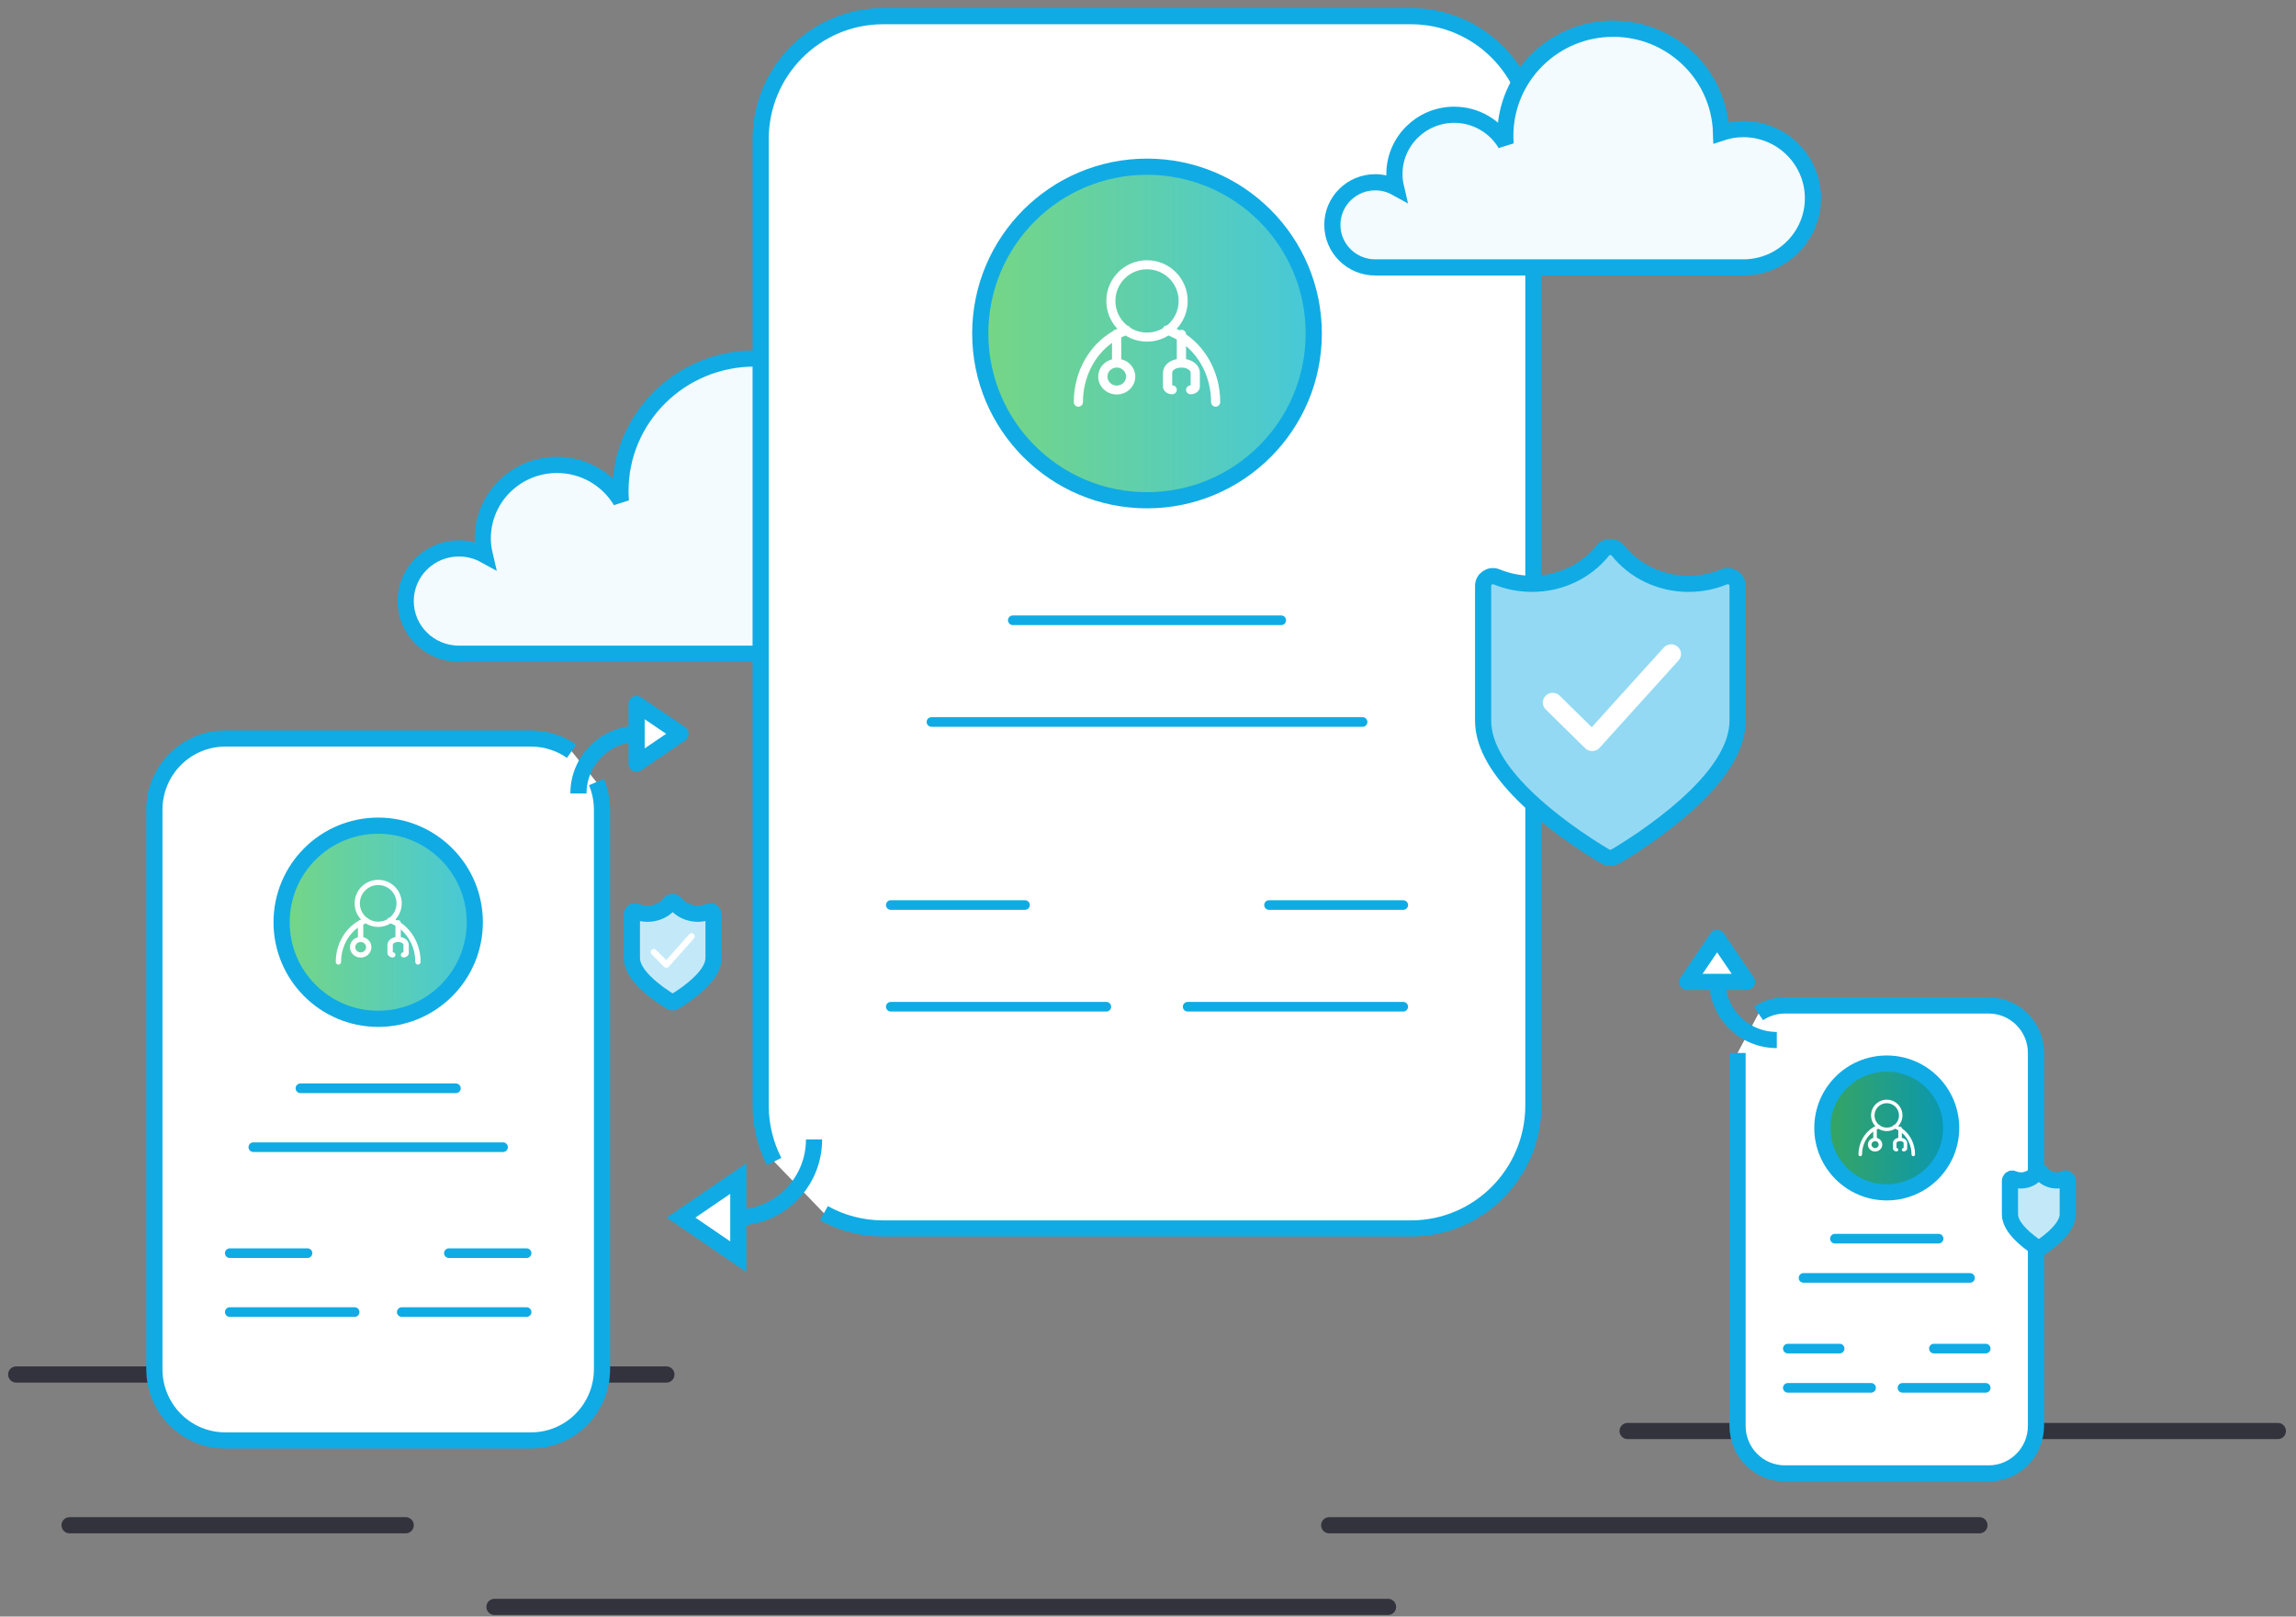<?xml version="1.0" encoding="UTF-8"?> <svg xmlns="http://www.w3.org/2000/svg" width="142" height="100" viewBox="0 0 142 100" fill="none"><rect x="0" y="0" width="142" height="100" fill="#808080" stroke="none"/><path d="M100.663 88.52H140.878" stroke="#32333C" stroke-linecap="round"></path><path fill-rule="evenodd" clip-rule="evenodd" d="M108.759 62.693C109.224 62.379 109.783 62.196 110.385 62.196H122.996C124.61 62.196 125.918 63.512 125.918 65.136V88.204C125.918 89.827 124.61 91.143 122.996 91.143H110.385C108.771 91.143 107.462 89.827 107.462 88.204V65.136" fill="white"></path><path d="M108.759 62.693C109.224 62.379 109.783 62.196 110.385 62.196H122.996C124.61 62.196 125.918 63.512 125.918 65.136V88.204C125.918 89.827 124.61 91.143 122.996 91.143H110.385C108.771 91.143 107.462 89.827 107.462 88.204V65.136" stroke="#10ABE4"></path><mask id="mask0_245_9516" style="mask-type:luminance" maskUnits="userSpaceOnUse" x="106" y="61" width="21" height="31"><path fill-rule="evenodd" clip-rule="evenodd" d="M108.759 62.693C109.224 62.379 109.783 62.196 110.385 62.196H122.996C124.61 62.196 125.918 63.512 125.918 65.136V88.204C125.918 89.827 124.61 91.143 122.996 91.143H110.385C108.771 91.143 107.462 89.827 107.462 88.204V65.136" fill="white"></path><path d="M108.759 62.693C109.224 62.379 109.783 62.196 110.385 62.196H122.996C124.61 62.196 125.918 63.512 125.918 65.136V88.204C125.918 89.827 124.61 91.143 122.996 91.143H110.385C108.771 91.143 107.462 89.827 107.462 88.204V65.136" stroke="white"></path></mask><g mask="url(#mask0_245_9516)"><circle cx="116.69" cy="69.773" r="3.983" fill="#083A6B"></circle><circle cx="116.69" cy="69.773" r="3.983" fill="url(#paint0_linear_245_9516)" fill-opacity="0.75"></circle><circle cx="116.69" cy="69.773" r="3.983" stroke="#10ABE4"></circle><path fill-rule="evenodd" clip-rule="evenodd" d="M117.661 68.997C117.661 68.46 117.226 68.025 116.69 68.025C116.153 68.025 115.719 68.46 115.719 68.997C115.719 69.255 115.819 69.49 115.983 69.663C115.974 69.668 115.964 69.673 115.955 69.678C115.923 69.681 115.895 69.697 115.877 69.72C115.313 70.044 114.942 70.688 114.942 71.41C114.942 71.472 114.991 71.522 115.051 71.522C115.112 71.522 115.161 71.472 115.161 71.41C115.161 70.827 115.432 70.302 115.855 69.999V70.392C115.665 70.44 115.524 70.606 115.524 70.804C115.524 71.04 115.723 71.231 115.967 71.231C116.212 71.231 116.411 71.04 116.411 70.804C116.411 70.604 116.267 70.437 116.075 70.39V69.867C116.109 69.851 116.143 69.836 116.178 69.823C116.327 69.915 116.502 69.968 116.69 69.968C116.878 69.968 117.054 69.915 117.203 69.822C117.272 69.849 117.338 69.881 117.402 69.918V70.375C117.402 70.377 117.403 70.379 117.403 70.382C117.404 70.383 117.404 70.384 117.404 70.386C117.209 70.421 117.072 70.551 117.072 70.716V71.043C117.072 71.144 117.171 71.226 117.292 71.226C117.353 71.226 117.402 71.178 117.402 71.12C117.402 71.061 117.353 71.013 117.292 71.013V70.716C117.292 70.644 117.389 70.588 117.512 70.588C117.636 70.588 117.733 70.644 117.733 70.716V71.013C117.672 71.013 117.623 71.061 117.623 71.12C117.623 71.178 117.672 71.226 117.733 71.226C117.854 71.226 117.953 71.144 117.953 71.043V70.716C117.953 70.551 117.815 70.421 117.62 70.386C117.62 70.384 117.621 70.383 117.621 70.381L117.621 70.381C117.622 70.379 117.623 70.377 117.623 70.375V70.074C117.99 70.384 118.221 70.872 118.221 71.41C118.221 71.472 118.27 71.522 118.33 71.522C118.39 71.522 118.439 71.472 118.439 71.41C118.439 70.74 118.12 70.136 117.623 69.794V69.793C117.623 69.734 117.573 69.687 117.512 69.687C117.495 69.687 117.479 69.691 117.465 69.697C117.442 69.685 117.42 69.674 117.397 69.663C117.561 69.489 117.661 69.255 117.661 68.997ZM115.934 68.997C115.934 69.234 116.044 69.446 116.216 69.585C116.248 69.59 116.276 69.61 116.293 69.64C116.408 69.711 116.544 69.752 116.69 69.752C116.829 69.752 116.959 69.715 117.07 69.65C117.087 69.607 117.127 69.58 117.171 69.579C117.338 69.441 117.445 69.231 117.445 68.997C117.445 68.579 117.107 68.241 116.69 68.241C116.273 68.241 115.934 68.579 115.934 68.997ZM115.968 71.019C115.845 71.019 115.745 70.922 115.745 70.804C115.745 70.685 115.845 70.588 115.968 70.588C116.09 70.588 116.19 70.685 116.19 70.804C116.19 70.922 116.09 71.019 115.968 71.019Z" fill="white"></path><path d="M119.896 76.324C120.06 76.324 120.194 76.457 120.194 76.621C120.194 76.768 120.088 76.889 119.95 76.914L119.896 76.919H113.485C113.321 76.919 113.187 76.786 113.187 76.621C113.187 76.475 113.293 76.354 113.431 76.329L113.485 76.324H119.896Z" fill="#10ABE4"></path><path d="M121.839 78.752C122.003 78.752 122.136 78.885 122.136 79.05C122.136 79.196 122.031 79.317 121.892 79.343L121.839 79.347H111.542C111.378 79.347 111.244 79.214 111.244 79.05C111.244 78.903 111.35 78.782 111.489 78.757L111.542 78.752H121.839Z" fill="#10ABE4"></path><path d="M113.777 83.123C113.941 83.123 114.074 83.256 114.074 83.421C114.074 83.567 113.969 83.689 113.83 83.714L113.777 83.719H110.571C110.407 83.719 110.273 83.585 110.273 83.421C110.273 83.275 110.379 83.153 110.518 83.128L110.571 83.123H113.777Z" fill="#10ABE4"></path><path d="M115.719 85.552C115.884 85.552 116.017 85.685 116.017 85.85C116.017 85.996 115.912 86.117 115.773 86.142L115.719 86.147H110.571C110.407 86.147 110.273 86.014 110.273 85.85C110.273 85.703 110.379 85.582 110.518 85.557L110.571 85.552H115.719Z" fill="#10ABE4"></path><path d="M122.81 83.123C122.975 83.123 123.108 83.256 123.108 83.421C123.108 83.567 123.003 83.689 122.864 83.714L122.81 83.719H119.605C119.44 83.719 119.307 83.585 119.307 83.421C119.307 83.275 119.412 83.153 119.551 83.128L119.605 83.123H122.81Z" fill="#10ABE4"></path><path d="M122.81 85.552C122.974 85.552 123.108 85.685 123.108 85.85C123.108 85.996 123.002 86.117 122.864 86.142L122.81 86.147H117.662C117.497 86.147 117.364 86.014 117.364 85.85C117.364 85.703 117.469 85.582 117.608 85.557L117.662 85.552H122.81Z" fill="#10ABE4"></path></g><path d="M1 85.024H41.215" stroke="#32333C" stroke-linecap="round"></path><path d="M30.582 99.4H85.845" stroke="#32333C" stroke-linecap="round"></path><path fill-rule="evenodd" clip-rule="evenodd" d="M36.888 48.377C37.109 48.904 37.232 49.483 37.232 50.092V84.694C37.232 87.129 35.269 89.103 32.848 89.103H13.931C11.51 89.103 9.548 87.129 9.548 84.694V50.092C9.548 47.657 11.51 45.683 13.931 45.683H32.848C33.779 45.683 34.642 45.974 35.351 46.471" fill="white"></path><path d="M36.888 48.377C37.109 48.904 37.232 49.483 37.232 50.092V84.694C37.232 87.129 35.269 89.103 32.848 89.103H13.931C11.51 89.103 9.548 87.129 9.548 84.694V50.092C9.548 47.657 11.51 45.683 13.931 45.683H32.848C33.779 45.683 34.642 45.974 35.351 46.471" stroke="#10ABE4"></path><mask id="mask1_245_9516" style="mask-type:luminance" maskUnits="userSpaceOnUse" x="9" y="45" width="29" height="45"><path fill-rule="evenodd" clip-rule="evenodd" d="M36.888 48.377C37.109 48.904 37.232 49.483 37.232 50.092V84.694C37.232 87.129 35.269 89.103 32.848 89.103H13.931C11.51 89.103 9.548 87.129 9.548 84.694V50.092C9.548 47.657 11.51 45.683 13.931 45.683H32.848C33.779 45.683 34.642 45.974 35.351 46.471" fill="white"></path><path d="M36.888 48.377C37.109 48.904 37.232 49.483 37.232 50.092V84.694C37.232 87.129 35.269 89.103 32.848 89.103H13.931C11.51 89.103 9.548 87.129 9.548 84.694V50.092C9.548 47.657 11.51 45.683 13.931 45.683H32.848C33.779 45.683 34.642 45.974 35.351 46.471" stroke="white"></path></mask><g mask="url(#mask1_245_9516)"><circle cx="23.39" cy="57.048" r="5.974" fill="white"></circle><circle cx="23.39" cy="57.048" r="5.974" fill="url(#paint1_linear_245_9516)" fill-opacity="0.75"></circle><circle cx="23.39" cy="57.048" r="5.974" stroke="#10ABE4"></circle><path fill-rule="evenodd" clip-rule="evenodd" d="M24.847 55.881C24.847 55.076 24.195 54.424 23.39 54.424C22.585 54.424 21.933 55.076 21.933 55.881C21.933 56.268 22.084 56.62 22.33 56.881C22.315 56.888 22.301 56.895 22.286 56.903C22.239 56.907 22.198 56.93 22.171 56.965C21.324 57.45 20.767 58.417 20.767 59.501C20.767 59.594 20.841 59.669 20.931 59.669C21.022 59.669 21.095 59.594 21.095 59.501C21.095 58.626 21.503 57.839 22.137 57.383V57.974C21.853 58.046 21.642 58.294 21.642 58.592C21.642 58.945 21.94 59.233 22.306 59.233C22.673 59.233 22.971 58.945 22.971 58.592C22.971 58.292 22.756 58.041 22.468 57.971V57.187C22.518 57.162 22.57 57.14 22.622 57.119C22.845 57.258 23.108 57.338 23.39 57.338C23.672 57.338 23.935 57.258 24.158 57.119C24.262 57.16 24.362 57.208 24.458 57.264V57.95C24.458 57.953 24.459 57.956 24.459 57.959C24.46 57.961 24.461 57.963 24.461 57.965C24.168 58.019 23.962 58.213 23.962 58.461V58.951C23.962 59.102 24.11 59.225 24.293 59.225C24.384 59.225 24.458 59.154 24.458 59.066C24.458 58.978 24.384 58.906 24.293 58.906V58.461C24.293 58.353 24.438 58.269 24.623 58.269C24.808 58.269 24.953 58.353 24.953 58.461V58.906C24.862 58.906 24.788 58.978 24.788 59.066C24.788 59.154 24.862 59.225 24.953 59.225C25.136 59.225 25.284 59.102 25.284 58.951V58.461C25.284 58.213 25.078 58.019 24.785 57.965C24.785 57.963 24.786 57.961 24.786 57.959C24.787 57.956 24.788 57.953 24.788 57.95V57.497C25.339 57.963 25.685 58.694 25.685 59.501C25.685 59.594 25.758 59.669 25.849 59.669C25.939 59.669 26.013 59.594 26.013 59.501C26.013 58.495 25.534 57.59 24.788 57.077V57.076C24.788 56.988 24.714 56.917 24.623 56.917C24.597 56.917 24.573 56.922 24.551 56.932C24.518 56.914 24.484 56.897 24.45 56.881C24.696 56.62 24.847 56.268 24.847 55.881ZM22.679 56.763C22.726 56.772 22.768 56.801 22.793 56.844C22.966 56.952 23.171 57.014 23.39 57.014C23.598 57.014 23.792 56.959 23.959 56.861C23.985 56.796 24.046 56.755 24.111 56.755C24.363 56.547 24.523 56.233 24.523 55.881C24.523 55.255 24.016 54.748 23.39 54.748C22.764 54.748 22.257 55.255 22.257 55.881C22.257 56.238 22.422 56.556 22.679 56.763ZM22.306 58.914C22.122 58.914 21.972 58.77 21.972 58.592C21.972 58.413 22.122 58.269 22.306 58.269C22.49 58.269 22.64 58.413 22.64 58.592C22.64 58.77 22.49 58.914 22.306 58.914Z" fill="white"></path><path d="M28.198 67.022C28.362 67.022 28.495 67.156 28.495 67.32C28.495 67.466 28.39 67.588 28.251 67.613L28.198 67.618H18.581C18.417 67.618 18.283 67.485 18.283 67.32C18.283 67.174 18.389 67.052 18.528 67.027L18.581 67.022H28.198Z" fill="#10ABE4"></path><path d="M31.112 70.665C31.277 70.665 31.41 70.798 31.41 70.962C31.41 71.108 31.305 71.23 31.166 71.255L31.112 71.26H15.667C15.503 71.26 15.37 71.127 15.37 70.962C15.37 70.816 15.475 70.695 15.614 70.669L15.667 70.665H31.112Z" fill="#10ABE4"></path><path d="M19.018 77.222C19.183 77.222 19.316 77.355 19.316 77.519C19.316 77.666 19.211 77.787 19.072 77.812L19.018 77.817H14.21C14.046 77.817 13.912 77.684 13.912 77.519C13.912 77.373 14.018 77.252 14.157 77.227L14.21 77.222H19.018Z" fill="#10ABE4"></path><path d="M21.933 80.864C22.097 80.864 22.23 80.998 22.23 81.162C22.23 81.308 22.125 81.43 21.986 81.455L21.933 81.46H14.21C14.046 81.46 13.912 81.326 13.912 81.162C13.912 81.016 14.018 80.894 14.157 80.869L14.21 80.864H21.933Z" fill="#10ABE4"></path><path d="M32.569 77.222C32.733 77.222 32.867 77.355 32.867 77.519C32.867 77.666 32.761 77.787 32.622 77.812L32.569 77.817H27.761C27.596 77.817 27.463 77.684 27.463 77.519C27.463 77.373 27.568 77.252 27.707 77.227L27.761 77.222H32.569Z" fill="#10ABE4"></path><path d="M32.569 80.864C32.734 80.864 32.867 80.998 32.867 81.162C32.867 81.308 32.762 81.43 32.623 81.455L32.569 81.46H24.847C24.682 81.46 24.549 81.326 24.549 81.162C24.549 81.016 24.654 80.894 24.793 80.869L24.847 80.864H32.569Z" fill="#10ABE4"></path></g><path fill-rule="evenodd" clip-rule="evenodd" d="M56.653 29.854C56.055 29.854 55.482 29.956 54.945 30.135C54.816 25.718 51.158 22.176 46.662 22.176C42.084 22.176 38.373 25.847 38.373 30.376C38.373 30.584 38.383 30.788 38.398 30.991C37.599 29.657 36.132 28.759 34.449 28.759C31.913 28.759 29.857 30.793 29.857 33.302C29.857 33.657 29.903 34.002 29.981 34.334C29.508 34.074 28.963 33.923 28.383 33.923C26.564 33.923 25.09 35.382 25.09 37.181C25.09 38.979 26.564 40.438 28.383 40.438C30.201 40.438 54.338 40.438 56.653 40.438C59.607 40.438 62.002 38.069 62.002 35.146C62.002 32.224 59.607 29.854 56.653 29.854Z" fill="white"></path><path fill-rule="evenodd" clip-rule="evenodd" d="M56.653 29.854C56.055 29.854 55.482 29.956 54.945 30.135C54.816 25.718 51.158 22.176 46.662 22.176C42.084 22.176 38.373 25.847 38.373 30.376C38.373 30.584 38.383 30.788 38.398 30.991C37.599 29.657 36.132 28.759 34.449 28.759C31.913 28.759 29.857 30.793 29.857 33.302C29.857 33.657 29.903 34.002 29.981 34.334C29.508 34.074 28.963 33.923 28.383 33.923C26.564 33.923 25.09 35.382 25.09 37.181C25.09 38.979 26.564 40.438 28.383 40.438C30.201 40.438 54.338 40.438 56.653 40.438C59.607 40.438 62.002 38.069 62.002 35.146C62.002 32.224 59.607 29.854 56.653 29.854Z" fill="#10ABE4" fill-opacity="0.05"></path><path d="M56.653 29.854C56.055 29.854 55.482 29.956 54.945 30.135C54.816 25.718 51.158 22.176 46.662 22.176C42.084 22.176 38.373 25.847 38.373 30.376C38.373 30.584 38.383 30.788 38.398 30.991C37.599 29.657 36.132 28.759 34.449 28.759C31.913 28.759 29.857 30.793 29.857 33.302C29.857 33.657 29.903 34.002 29.981 34.334C29.508 34.074 28.963 33.923 28.383 33.923C26.564 33.923 25.09 35.382 25.09 37.181C25.09 38.979 26.564 40.438 28.383 40.438C30.201 40.438 54.338 40.438 56.653 40.438C59.607 40.438 62.002 38.069 62.002 35.146C62.002 32.224 59.607 29.854 56.653 29.854" stroke="#10ABE4"></path><path fill-rule="evenodd" clip-rule="evenodd" d="M47.877 71.853C47.344 70.81 47.043 69.628 47.043 68.375V8.615C47.043 4.409 50.431 1 54.61 1H87.268C91.447 1 94.835 4.409 94.835 8.615V68.375C94.835 72.581 91.447 75.99 87.268 75.99H54.61C53.285 75.99 52.04 75.647 50.957 75.045" fill="white"></path><path d="M47.877 71.853C47.344 70.81 47.043 69.628 47.043 68.375V8.615C47.043 4.409 50.431 1 54.61 1H87.268C91.447 1 94.835 4.409 94.835 8.615V68.375C94.835 72.581 91.447 75.99 87.268 75.99H54.61C53.285 75.99 52.04 75.647 50.957 75.045" stroke="#10ABE4"></path><mask id="mask2_245_9516" style="mask-type:luminance" maskUnits="userSpaceOnUse" x="46" y="0" width="50" height="77"><path fill-rule="evenodd" clip-rule="evenodd" d="M47.877 71.853C47.344 70.81 47.043 69.628 47.043 68.375V8.615C47.043 4.409 50.431 1 54.61 1H87.268C91.447 1 94.835 4.409 94.835 8.615V68.375C94.835 72.581 91.447 75.99 87.268 75.99H54.61C53.285 75.99 52.04 75.647 50.957 75.045" fill="white"></path><path d="M47.877 71.853C47.344 70.81 47.043 69.628 47.043 68.375V8.615C47.043 4.409 50.431 1 54.61 1H87.268C91.447 1 94.835 4.409 94.835 8.615V68.375C94.835 72.581 91.447 75.99 87.268 75.99H54.61C53.285 75.99 52.04 75.647 50.957 75.045" stroke="white"></path></mask><g mask="url(#mask2_245_9516)"><ellipse cx="70.939" cy="20.628" rx="10.313" ry="10.317" fill="white"></ellipse><ellipse cx="70.939" cy="20.628" rx="10.313" ry="10.317" fill="url(#paint2_linear_245_9516)" fill-opacity="0.75"></ellipse><ellipse cx="70.939" cy="20.628" rx="10.313" ry="10.317" stroke="#10ABE4"></ellipse><path fill-rule="evenodd" clip-rule="evenodd" d="M73.455 18.615C73.455 17.225 72.329 16.098 70.939 16.098C69.55 16.098 68.424 17.225 68.424 18.615C68.424 19.283 68.684 19.89 69.109 20.341C69.085 20.352 69.061 20.364 69.037 20.377C68.952 20.383 68.878 20.425 68.831 20.487C67.37 21.327 66.411 22.996 66.411 24.866C66.411 25.027 66.537 25.157 66.694 25.157C66.85 25.157 66.977 25.027 66.977 24.866C66.977 23.355 67.68 21.996 68.775 21.209V22.227C68.284 22.352 67.92 22.781 67.92 23.294C67.92 23.905 68.434 24.402 69.067 24.402C69.7 24.402 70.214 23.905 70.214 23.294C70.214 22.776 69.844 22.343 69.346 22.223V20.869C69.433 20.827 69.522 20.788 69.612 20.753C69.998 20.993 70.452 21.131 70.939 21.131C71.426 21.131 71.88 20.993 72.265 20.753C72.444 20.823 72.617 20.907 72.782 21.003V22.186C72.782 22.192 72.784 22.197 72.785 22.202C72.786 22.206 72.787 22.209 72.788 22.213C72.282 22.305 71.926 22.641 71.926 23.069V23.915C71.926 24.177 72.182 24.389 72.497 24.389C72.654 24.389 72.782 24.266 72.782 24.114C72.782 23.962 72.654 23.838 72.497 23.838V23.069C72.497 22.883 72.747 22.737 73.067 22.737C73.387 22.737 73.638 22.883 73.638 23.069V23.838C73.48 23.838 73.353 23.962 73.353 24.114C73.353 24.266 73.48 24.389 73.638 24.389C73.952 24.389 74.208 24.177 74.208 23.915V23.069C74.208 22.641 73.852 22.305 73.347 22.213C73.347 22.209 73.348 22.206 73.349 22.202C73.351 22.197 73.353 22.192 73.353 22.186V21.405C74.303 22.211 74.9 23.474 74.9 24.866C74.9 25.027 75.027 25.157 75.183 25.157C75.339 25.157 75.466 25.027 75.466 24.866C75.466 23.13 74.639 21.567 73.353 20.681V20.677C73.353 20.525 73.225 20.402 73.067 20.402C73.022 20.402 72.98 20.412 72.942 20.43C72.885 20.399 72.827 20.37 72.769 20.341C73.194 19.891 73.455 19.283 73.455 18.615ZM68.983 18.615C68.983 19.23 69.267 19.78 69.711 20.138C69.792 20.153 69.865 20.203 69.908 20.278C70.207 20.464 70.561 20.572 70.939 20.572C71.297 20.572 71.632 20.476 71.92 20.308C71.964 20.195 72.07 20.124 72.185 20.124C72.619 19.765 72.896 19.222 72.896 18.615C72.896 17.534 72.02 16.657 70.939 16.657C69.859 16.657 68.983 17.534 68.983 18.615ZM69.067 23.851C68.749 23.851 68.49 23.601 68.49 23.294C68.49 22.986 68.749 22.736 69.067 22.736C69.385 22.736 69.644 22.986 69.644 23.294C69.644 23.601 69.385 23.851 69.067 23.851Z" fill="white"></path><path d="M79.24 38.071C79.404 38.071 79.537 38.205 79.537 38.369C79.537 38.515 79.432 38.637 79.293 38.662L79.24 38.667H62.638C62.474 38.667 62.341 38.533 62.341 38.369C62.341 38.223 62.446 38.101 62.585 38.076L62.638 38.071L79.24 38.071Z" fill="#10ABE4"></path><path d="M84.27 44.363C84.435 44.363 84.568 44.496 84.568 44.66C84.568 44.807 84.463 44.928 84.324 44.953L84.27 44.958H57.608C57.443 44.958 57.31 44.825 57.31 44.66C57.31 44.514 57.415 44.393 57.554 44.368L57.608 44.363L84.27 44.363Z" fill="#10ABE4"></path><path d="M63.393 55.687C63.557 55.687 63.691 55.82 63.691 55.984C63.691 56.13 63.585 56.252 63.446 56.277L63.393 56.282H55.092C54.928 56.282 54.794 56.149 54.794 55.984C54.794 55.838 54.9 55.717 55.039 55.691L55.092 55.687H63.393Z" fill="#10ABE4"></path><path d="M68.424 61.977C68.588 61.977 68.721 62.11 68.721 62.275C68.721 62.421 68.616 62.542 68.477 62.568L68.424 62.572H55.092C54.928 62.572 54.794 62.439 54.794 62.275C54.794 62.129 54.9 62.007 55.039 61.982L55.092 61.977H68.424Z" fill="#10ABE4"></path><path d="M86.786 55.687C86.95 55.687 87.084 55.82 87.084 55.984C87.084 56.13 86.978 56.252 86.839 56.277L86.786 56.282H78.485C78.321 56.282 78.188 56.149 78.188 55.984C78.188 55.838 78.293 55.717 78.432 55.691L78.485 55.687H86.786Z" fill="#10ABE4"></path><path d="M86.785 61.977C86.95 61.977 87.083 62.11 87.083 62.275C87.083 62.421 86.978 62.542 86.839 62.568L86.785 62.572H73.454C73.29 62.572 73.156 62.439 73.156 62.275C73.156 62.129 73.262 62.007 73.4 61.982L73.454 61.977H86.785Z" fill="#10ABE4"></path></g><path d="M45.536 75.319C48.193 75.319 50.346 73.154 50.346 70.483" stroke="#10ABE4"></path><path fill-rule="evenodd" clip-rule="evenodd" d="M42.119 75.319L45.663 72.901V77.738L42.119 75.319Z" fill="white" stroke="#10ABE4"></path><path d="M82.207 94.349H122.422" stroke="#32333C" stroke-linecap="round"></path><path d="M4.303 94.349H25.09" stroke="#32333C" stroke-linecap="round"></path><path fill-rule="evenodd" clip-rule="evenodd" d="M107.818 7.985C107.336 7.985 106.875 8.067 106.442 8.212C106.338 4.641 103.393 1.777 99.772 1.777C96.086 1.777 93.097 4.745 93.097 8.407C93.097 8.575 93.106 8.74 93.118 8.904C92.474 7.825 91.292 7.099 89.938 7.099C87.896 7.099 86.24 8.744 86.24 10.772C86.24 11.06 86.277 11.338 86.34 11.607C85.958 11.396 85.52 11.275 85.052 11.275C83.588 11.275 82.401 12.454 82.401 13.908C82.401 15.363 83.588 16.542 85.052 16.542C86.516 16.542 105.953 16.542 107.818 16.542C110.197 16.542 112.125 14.626 112.125 12.264C112.125 9.901 110.197 7.985 107.818 7.985Z" fill="white"></path><path fill-rule="evenodd" clip-rule="evenodd" d="M107.818 7.985C107.336 7.985 106.875 8.067 106.442 8.212C106.338 4.641 103.393 1.777 99.772 1.777C96.086 1.777 93.097 4.745 93.097 8.407C93.097 8.575 93.106 8.74 93.118 8.904C92.474 7.825 91.292 7.099 89.938 7.099C87.896 7.099 86.24 8.744 86.24 10.772C86.24 11.06 86.277 11.338 86.34 11.607C85.958 11.396 85.52 11.275 85.052 11.275C83.588 11.275 82.401 12.454 82.401 13.908C82.401 15.363 83.588 16.542 85.052 16.542C86.516 16.542 105.953 16.542 107.818 16.542C110.197 16.542 112.125 14.626 112.125 12.264C112.125 9.901 110.197 7.985 107.818 7.985Z" fill="#10ABE4" fill-opacity="0.05"></path><path d="M107.818 7.985C107.336 7.985 106.875 8.067 106.442 8.212C106.338 4.641 103.393 1.777 99.772 1.777C96.086 1.777 93.097 4.745 93.097 8.407C93.097 8.575 93.106 8.74 93.118 8.904C92.474 7.825 91.292 7.099 89.938 7.099C87.896 7.099 86.24 8.744 86.24 10.772C86.24 11.06 86.277 11.338 86.34 11.607C85.958 11.396 85.52 11.275 85.052 11.275C83.588 11.275 82.401 12.454 82.401 13.908C82.401 15.363 83.588 16.542 85.052 16.542C86.516 16.542 105.953 16.542 107.818 16.542C110.197 16.542 112.125 14.626 112.125 12.264C112.125 9.901 110.197 7.985 107.818 7.985" stroke="#10ABE4"></path><path d="M41.452 55.859C41.123 56.274 40.61 56.523 40.05 56.523C39.807 56.523 39.569 56.476 39.347 56.384C39.219 56.332 39.079 56.426 39.079 56.564V59.263C39.079 59.392 39.101 59.523 39.143 59.656C39.298 60.141 39.715 60.638 40.314 61.137C40.575 61.355 40.854 61.558 41.133 61.742L41.247 61.816C41.283 61.84 41.319 61.862 41.353 61.883L41.466 61.953C41.484 61.963 41.498 61.971 41.508 61.977C41.568 62.011 41.641 62.011 41.701 61.977L41.782 61.929L41.806 61.914C41.888 61.864 41.978 61.807 42.076 61.742C42.355 61.558 42.633 61.355 42.894 61.137C43.493 60.638 43.911 60.141 44.066 59.656C44.108 59.523 44.13 59.392 44.13 59.263V56.564C44.13 56.426 43.99 56.332 43.862 56.384C43.639 56.476 43.402 56.523 43.159 56.523C42.599 56.523 42.086 56.274 41.756 55.859C41.679 55.762 41.53 55.762 41.452 55.859Z" fill="white"></path><path d="M41.452 55.859C41.123 56.274 40.61 56.523 40.05 56.523C39.807 56.523 39.569 56.476 39.347 56.384C39.219 56.332 39.079 56.426 39.079 56.564V59.263C39.079 59.392 39.101 59.523 39.143 59.656C39.298 60.141 39.715 60.638 40.314 61.137C40.575 61.355 40.854 61.558 41.133 61.742L41.247 61.816C41.283 61.84 41.319 61.862 41.353 61.883L41.466 61.953C41.484 61.963 41.498 61.971 41.508 61.977C41.568 62.011 41.641 62.011 41.701 61.977L41.782 61.929L41.806 61.914C41.888 61.864 41.978 61.807 42.076 61.742C42.355 61.558 42.633 61.355 42.894 61.137C43.493 60.638 43.911 60.141 44.066 59.656C44.108 59.523 44.13 59.392 44.13 59.263V56.564C44.13 56.426 43.99 56.332 43.862 56.384C43.639 56.476 43.402 56.523 43.159 56.523C42.599 56.523 42.086 56.274 41.756 55.859C41.679 55.762 41.53 55.762 41.452 55.859Z" fill="#10ABE4" fill-opacity="0.25"></path><path d="M41.452 55.859C41.123 56.274 40.61 56.523 40.05 56.523C39.807 56.523 39.569 56.476 39.347 56.384C39.219 56.332 39.079 56.426 39.079 56.564V59.263C39.079 59.392 39.101 59.523 39.143 59.656C39.298 60.141 39.715 60.638 40.314 61.137C40.575 61.355 40.854 61.558 41.133 61.742L41.247 61.816C41.283 61.84 41.319 61.862 41.353 61.883L41.466 61.953C41.484 61.963 41.498 61.971 41.508 61.977C41.568 62.011 41.641 62.011 41.701 61.977L41.782 61.929L41.806 61.914C41.888 61.864 41.978 61.807 42.076 61.742C42.355 61.558 42.633 61.355 42.894 61.137C43.493 60.638 43.911 60.141 44.066 59.656C44.108 59.523 44.13 59.392 44.13 59.263V56.564C44.13 56.426 43.99 56.332 43.862 56.384C43.639 56.476 43.402 56.523 43.159 56.523C42.599 56.523 42.086 56.274 41.756 55.859C41.679 55.762 41.53 55.762 41.452 55.859Z" stroke="#10ABE4"></path><path d="M42.625 57.794C42.697 57.714 42.819 57.707 42.9 57.778C42.974 57.844 42.985 57.954 42.931 58.033L42.916 58.052L41.361 59.801C41.292 59.878 41.176 59.887 41.096 59.825L41.079 59.809L40.302 59.032C40.226 58.956 40.226 58.833 40.302 58.757C40.372 58.687 40.482 58.682 40.558 58.741L40.577 58.757L41.208 59.389L42.625 57.794Z" fill="white"></path><path d="M99.121 34.06C98.093 35.342 96.496 36.114 94.752 36.114C93.995 36.114 93.255 35.966 92.561 35.684C92.163 35.522 91.726 35.813 91.726 36.24V44.59C91.726 44.989 91.795 45.394 91.927 45.806C92.409 47.306 93.709 48.843 95.576 50.387C96.389 51.06 97.257 51.69 98.126 52.26L98.48 52.489C98.594 52.562 98.704 52.631 98.811 52.697L99.164 52.911C99.219 52.944 99.262 52.969 99.293 52.986C99.48 53.093 99.709 53.093 99.896 52.986L100.149 52.837L100.222 52.792C100.476 52.638 100.759 52.46 101.063 52.26C101.932 51.69 102.8 51.06 103.613 50.387C105.48 48.843 106.779 47.306 107.262 45.806C107.394 45.394 107.463 44.989 107.463 44.59V36.24C107.463 35.813 107.026 35.522 106.628 35.684C105.934 35.966 105.195 36.114 104.436 36.114C102.693 36.114 101.095 35.342 100.068 34.06C99.826 33.757 99.363 33.757 99.121 34.06Z" fill="white"></path><path d="M99.121 34.06C98.093 35.342 96.496 36.114 94.752 36.114C93.995 36.114 93.255 35.966 92.561 35.684C92.163 35.522 91.726 35.813 91.726 36.24V44.59C91.726 44.989 91.795 45.394 91.927 45.806C92.409 47.306 93.709 48.843 95.576 50.387C96.389 51.06 97.257 51.69 98.126 52.26L98.48 52.489C98.594 52.562 98.704 52.631 98.811 52.697L99.164 52.911C99.219 52.944 99.262 52.969 99.293 52.986C99.48 53.093 99.709 53.093 99.896 52.986L100.149 52.837L100.222 52.792C100.476 52.638 100.759 52.46 101.063 52.26C101.932 51.69 102.8 51.06 103.613 50.387C105.48 48.843 106.779 47.306 107.262 45.806C107.394 45.394 107.463 44.989 107.463 44.59V36.24C107.463 35.813 107.026 35.522 106.628 35.684C105.934 35.966 105.195 36.114 104.436 36.114C102.693 36.114 101.095 35.342 100.068 34.06C99.826 33.757 99.363 33.757 99.121 34.06Z" fill="#10ABE4" fill-opacity="0.45"></path><path d="M99.121 34.06C98.093 35.342 96.496 36.114 94.752 36.114C93.995 36.114 93.255 35.966 92.561 35.684C92.163 35.522 91.726 35.813 91.726 36.24V44.59C91.726 44.989 91.795 45.394 91.927 45.806C92.409 47.306 93.709 48.843 95.576 50.387C96.389 51.06 97.257 51.69 98.126 52.26L98.48 52.489C98.594 52.562 98.704 52.631 98.811 52.697L99.164 52.911C99.219 52.944 99.262 52.969 99.293 52.986C99.48 53.093 99.709 53.093 99.896 52.986L100.149 52.837L100.222 52.792C100.476 52.638 100.759 52.46 101.063 52.26C101.932 51.69 102.8 51.06 103.613 50.387C105.48 48.843 106.779 47.306 107.262 45.806C107.394 45.394 107.463 44.989 107.463 44.59V36.24C107.463 35.813 107.026 35.522 106.628 35.684C105.934 35.966 105.195 36.114 104.436 36.114C102.693 36.114 101.095 35.342 100.068 34.06C99.826 33.757 99.363 33.757 99.121 34.06Z" stroke="#10ABE4"></path><path d="M102.899 40.057C103.123 39.809 103.509 39.787 103.761 40.007C103.993 40.211 104.031 40.55 103.859 40.795L103.812 40.855L98.927 46.259C98.71 46.499 98.344 46.526 98.094 46.333L98.039 46.285L95.597 43.883C95.358 43.648 95.358 43.268 95.597 43.034C95.817 42.817 96.163 42.801 96.403 42.984L96.46 43.034L98.444 44.985L102.899 40.057Z" fill="white"></path><path d="M125.988 72.511C125.755 72.828 125.392 73.019 124.996 73.019C124.824 73.019 124.656 72.983 124.499 72.913C124.408 72.873 124.309 72.945 124.309 73.051V75.119C124.309 75.218 124.325 75.318 124.355 75.42C124.464 75.792 124.759 76.172 125.183 76.555C125.368 76.721 125.565 76.877 125.762 77.019L125.842 77.075C125.868 77.093 125.893 77.111 125.917 77.127L125.998 77.18C126.01 77.188 126.02 77.194 126.027 77.198C126.069 77.225 126.122 77.225 126.164 77.198L126.221 77.161L126.238 77.15C126.296 77.112 126.36 77.068 126.429 77.019C126.626 76.877 126.823 76.721 127.008 76.555C127.432 76.172 127.727 75.792 127.836 75.42C127.866 75.318 127.882 75.218 127.882 75.119V73.051C127.882 72.945 127.783 72.873 127.692 72.913C127.535 72.983 127.367 73.019 127.195 73.019C126.799 73.019 126.436 72.828 126.203 72.511C126.148 72.436 126.043 72.436 125.988 72.511Z" fill="white"></path><path d="M125.988 72.511C125.755 72.828 125.392 73.019 124.996 73.019C124.824 73.019 124.656 72.983 124.499 72.913C124.408 72.873 124.309 72.945 124.309 73.051V75.119C124.309 75.218 124.325 75.318 124.355 75.42C124.464 75.792 124.759 76.172 125.183 76.555C125.368 76.721 125.565 76.877 125.762 77.019L125.842 77.075C125.868 77.093 125.893 77.111 125.917 77.127L125.998 77.18C126.01 77.188 126.02 77.194 126.027 77.198C126.069 77.225 126.122 77.225 126.164 77.198L126.221 77.161L126.238 77.15C126.296 77.112 126.36 77.068 126.429 77.019C126.626 76.877 126.823 76.721 127.008 76.555C127.432 76.172 127.727 75.792 127.836 75.42C127.866 75.318 127.882 75.218 127.882 75.119V73.051C127.882 72.945 127.783 72.873 127.692 72.913C127.535 72.983 127.367 73.019 127.195 73.019C126.799 73.019 126.436 72.828 126.203 72.511C126.148 72.436 126.043 72.436 125.988 72.511Z" fill="#10ABE4" fill-opacity="0.25"></path><path d="M125.988 72.511C125.755 72.828 125.392 73.019 124.996 73.019C124.824 73.019 124.656 72.983 124.499 72.913C124.408 72.873 124.309 72.945 124.309 73.051V75.119C124.309 75.218 124.325 75.318 124.355 75.42C124.464 75.792 124.759 76.172 125.183 76.555C125.368 76.721 125.565 76.877 125.762 77.019L125.842 77.075C125.868 77.093 125.893 77.111 125.917 77.127L125.998 77.18C126.01 77.188 126.02 77.194 126.027 77.198C126.069 77.225 126.122 77.225 126.164 77.198L126.221 77.161L126.238 77.15C126.296 77.112 126.36 77.068 126.429 77.019C126.626 76.877 126.823 76.721 127.008 76.555C127.432 76.172 127.727 75.792 127.836 75.42C127.866 75.318 127.882 75.218 127.882 75.119V73.051C127.882 72.945 127.783 72.873 127.692 72.913C127.535 72.983 127.367 73.019 127.195 73.019C126.799 73.019 126.436 72.828 126.203 72.511C126.148 72.436 126.043 72.436 125.988 72.511Z" stroke="#10ABE4"></path><path d="M39.467 45.392C37.428 45.392 35.775 47.045 35.775 49.083" stroke="#10ABE4"></path><path fill-rule="evenodd" clip-rule="evenodd" d="M42.089 45.392L39.37 47.238V43.546L42.089 45.392Z" fill="white" stroke="#10ABE4" stroke-linejoin="round"></path><path d="M106.199 60.643C106.199 62.681 107.852 64.334 109.89 64.334" stroke="#10ABE4"></path><path fill-rule="evenodd" clip-rule="evenodd" d="M106.199 58.02L108.044 60.74H104.353L106.199 58.02Z" fill="white" stroke="#10ABE4" stroke-linejoin="round"></path><defs><linearGradient id="paint0_linear_245_9516" x1="120.446" y1="69.887" x2="112.708" y2="69.887" gradientUnits="userSpaceOnUse"><stop stop-color="#0AB6C9"></stop><stop offset="1" stop-color="#48C85A"></stop></linearGradient><linearGradient id="paint1_linear_245_9516" x1="29.023" y1="57.218" x2="17.416" y2="57.218" gradientUnits="userSpaceOnUse"><stop stop-color="#0AB6C9"></stop><stop offset="1" stop-color="#48C85A"></stop></linearGradient><linearGradient id="paint2_linear_245_9516" x1="80.664" y1="20.923" x2="60.626" y2="20.923" gradientUnits="userSpaceOnUse"><stop stop-color="#0AB6C9"></stop><stop offset="1" stop-color="#48C85A"></stop></linearGradient></defs></svg> 
